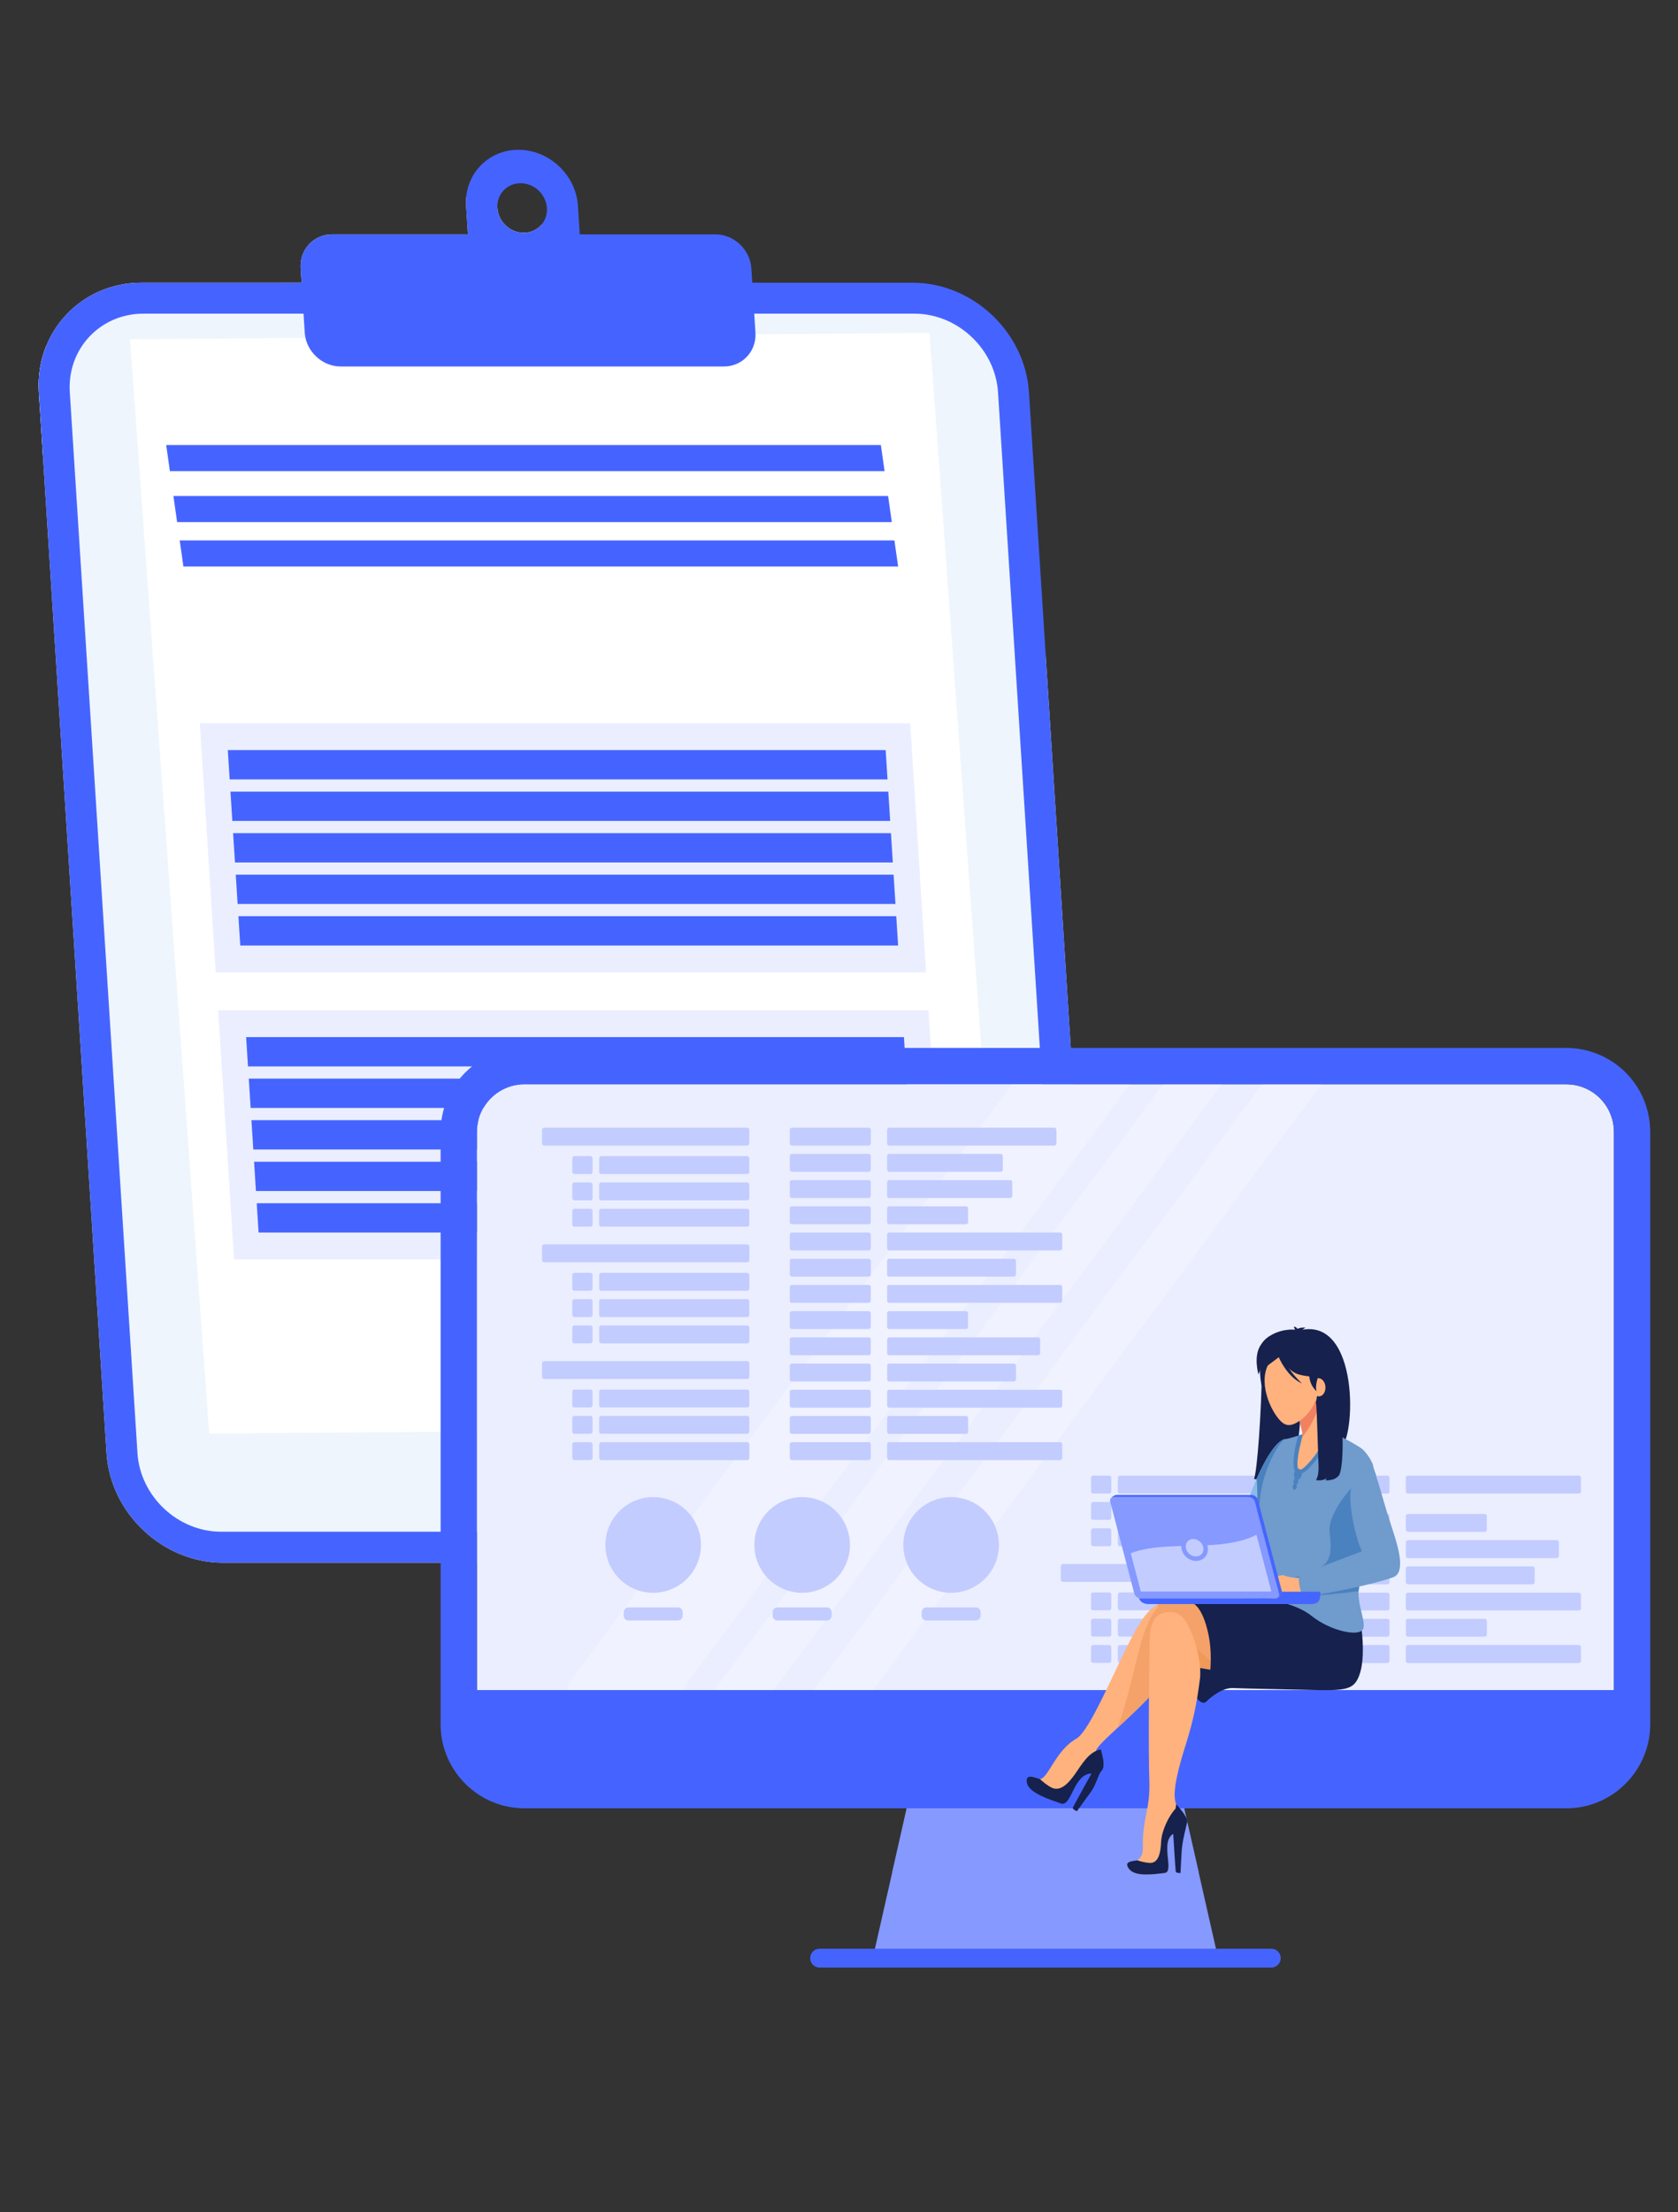 <?xml version="1.0" encoding="UTF-8"?>
<svg id="Ebene_1" data-name="Ebene 1" xmlns="http://www.w3.org/2000/svg" viewBox="0 0 665 876">
  <rect x="0" y="0" width="665" height="876" fill="#333333" stroke="none"/>
  <defs>
    <style>
      .cls-1 {
        opacity: .25;
      }

      .cls-2, .cls-3, .cls-4, .cls-5, .cls-6, .cls-7, .cls-8, .cls-9, .cls-10, .cls-11, .cls-12, .cls-13, .cls-14, .cls-15, .cls-16, .cls-17, .cls-18 {
        fill-rule: evenodd;
      }

      .cls-2, .cls-3, .cls-4, .cls-5, .cls-6, .cls-7, .cls-8, .cls-9, .cls-10, .cls-11, .cls-12, .cls-13, .cls-14, .cls-15, .cls-16, .cls-17, .cls-18, .cls-19, .cls-20 {
        stroke-width: 0px;
      }

      .cls-2, .cls-19 {
        fill: #16214d;
      }

      .cls-3 {
        fill: #4a81bf;
      }

      .cls-4 {
        fill: #4564ff;
      }

      .cls-5 {
        fill: #4565ff;
      }

      .cls-6 {
        fill: #6f9bcd;
      }

      .cls-7 {
        fill: #c3dffa;
      }

      .cls-8 {
        fill: #ffb27d;
      }

      .cls-9 {
        fill: #fff;
      }

      .cls-10 {
        fill: #f09959;
      }

      .cls-11 {
        fill: #f08261;
      }

      .cls-12 {
        fill: #f0f3f9;
      }

      .cls-13, .cls-20 {
        fill: #c2ccff;
      }

      .cls-14 {
        fill: #8599ff;
      }

      .cls-15 {
        fill: #eef5fc;
      }

      .cls-16 {
        fill: #ebeeff;
      }

      .cls-17 {
        fill: #8bbae9;
      }

      .cls-18 {
        fill: #f4a269;
      }
    </style>
  </defs>
  <g>
    <g>
      <g>
        <path class="cls-12" d="M249.03,111.95c8.6,7.7,16.52,16.56,23.58,26.68,49.27,70.59,97.78,100.13,141.81,120.86l20.17,315.95c1.53,23.86-16.75,43.38-40.61,43.38H88.37c-23.86,0-44.63-19.52-46.15-43.38L15.4,155.33c-1.53-23.86,16.75-43.39,40.61-43.39h193.02Z"/>
        <path class="cls-9" d="M71.44,117.59c-19,4.23-36.72,10.9-53.05,19.24-2.31,5.62-3.41,11.9-2.99,18.51l1.65,25.83c22.19-6.76,45.51-9.52,73.71-11.7,39.7-3.07,81.27-7.95,78.32-31.62-1.59-12.78-15.38-24.5-45.28-25.89h-12.42c-11.4.48-24.66,2.24-39.93,5.64Z"/>
        <path class="cls-9" d="M235.29,183.97c1.48,20.37,4.49,23.18,23.91,24.75-19.42,1.57-22.43,4.38-23.91,24.75-1.48-20.37-4.49-23.18-23.91-24.75,19.42-1.57,22.43-4.38,23.91-24.75h0ZM156.34,237.7c.8,10.88,2.4,12.37,12.77,13.21-10.37.84-11.97,2.34-12.77,13.21-.79-10.88-2.39-12.38-12.77-13.21,10.37-.84,11.98-2.34,12.77-13.21h0ZM190.91,153.99c.8,11.02,2.43,12.53,12.93,13.38-10.5.85-12.13,2.37-12.93,13.38-.8-11.01-2.43-12.54-12.93-13.38,10.5-.85,12.13-2.37,12.93-13.38Z"/>
        <path class="cls-9" d="M263.92,517.97c-1.2,16.5-3.64,18.78-19.37,20.05,15.74,1.27,18.17,3.54,19.37,20.05,1.2-16.51,3.64-18.78,19.37-20.05-15.74-1.27-18.17-3.55-19.37-20.05h0ZM327.88,561.5c-.64,8.81-1.94,10.03-10.34,10.7,8.4.68,9.7,1.9,10.34,10.71.64-8.81,1.94-10.03,10.34-10.71-8.4-.68-9.7-1.89-10.34-10.7h0ZM299.87,493.69c-.65,8.92-1.97,10.15-10.47,10.84,8.51.69,9.83,1.92,10.47,10.84.65-8.92,1.97-10.15,10.48-10.84-8.51-.69-9.83-1.92-10.48-10.84Z"/>
      </g>
      <g>
        <path class="cls-12" d="M261.24,124.21c3.99,4.5,7.8,9.29,11.38,14.41,44.59,63.89,88.57,94.16,129.16,114.7l20.56,322.11c1.09,17.11-12.01,31.12-29.13,31.12H87.58c-17.11,0-32.02-14-33.11-31.12L27.66,155.33c-1.09-17.12,12.01-31.12,29.13-31.12h204.44Z"/>
        <path class="cls-9" d="M29.1,177.9c18.65-4.46,38.5-6.65,61.65-8.44,39.7-3.07,81.27-7.95,78.32-31.62-.61-4.87-2.99-9.58-7.34-13.63H56.79c-17.11,0-30.22,14-29.13,31.12l1.44,22.57Z"/>
        <path class="cls-9" d="M235.29,183.97c1.48,20.37,4.49,23.18,23.91,24.75-19.42,1.57-22.43,4.38-23.91,24.75-1.48-20.37-4.49-23.18-23.91-24.75,19.42-1.57,22.43-4.38,23.91-24.75h0ZM156.34,237.7c.8,10.88,2.4,12.37,12.77,13.21-10.37.84-11.97,2.34-12.77,13.21-.79-10.88-2.39-12.38-12.77-13.21,10.37-.84,11.98-2.34,12.77-13.21h0ZM190.91,153.99c.8,11.02,2.43,12.53,12.93,13.38-10.5.85-12.13,2.37-12.93,13.38-.8-11.01-2.43-12.54-12.93-13.38,10.5-.85,12.13-2.37,12.93-13.38Z"/>
        <path class="cls-9" d="M263.92,517.97c-1.2,16.5-3.64,18.78-19.37,20.05,15.74,1.27,18.17,3.54,19.37,20.05,1.2-16.51,3.64-18.78,19.37-20.05-15.74-1.27-18.17-3.55-19.37-20.05h0ZM327.88,561.5c-.64,8.81-1.94,10.03-10.34,10.7,8.4.68,9.7,1.9,10.34,10.71.64-8.81,1.94-10.03,10.34-10.71-8.4-.68-9.7-1.89-10.34-10.7h0ZM299.87,493.69c-.65,8.92-1.97,10.15-10.47,10.84,8.51.69,9.83,1.92,10.47,10.84.65-8.92,1.97-10.15,10.48-10.84-8.51-.69-9.83-1.92-10.48-10.84Z"/>
      </g>
      <g>
        <path class="cls-12" d="M268.2,132.62c1.5,1.96,2.98,3.95,4.42,6.01,35.37,50.67,70.35,80.19,103.56,100.48l23.62,326.09-316.89,2.51-31.4-433.37,216.69-1.72Z"/>
        <path class="cls-9" d="M54.32,173.21c11.34-1.6,23.36-2.74,36.43-3.74,39.7-3.07,81.27-7.95,78.32-31.62-.19-1.49-.54-2.98-1.07-4.43l-116.5.92,2.82,38.87Z"/>
        <path class="cls-9" d="M235.29,183.97c1.48,20.37,4.49,23.18,23.91,24.75-19.42,1.57-22.43,4.38-23.91,24.75-1.48-20.37-4.49-23.18-23.91-24.75,19.42-1.57,22.43-4.38,23.91-24.75h0ZM156.34,237.7c.8,10.88,2.4,12.37,12.77,13.21-10.37.84-11.97,2.34-12.77,13.21-.79-10.88-2.39-12.38-12.77-13.21,10.37-.84,11.98-2.34,12.77-13.21h0ZM190.91,153.99c.8,11.02,2.43,12.53,12.93,13.38-10.5.85-12.13,2.37-12.93,13.38-.8-11.01-2.43-12.54-12.93-13.38,10.5-.85,12.13-2.37,12.93-13.38Z"/>
        <path class="cls-9" d="M263.92,517.97c-1.2,16.5-3.64,18.78-19.37,20.05,15.74,1.27,18.17,3.54,19.37,20.05,1.2-16.51,3.64-18.78,19.37-20.05-15.74-1.27-18.17-3.55-19.37-20.05h0ZM327.4,565.77h.97c-.22-1.18-.36-2.59-.48-4.27-.12,1.68-.27,3.09-.48,4.27h0ZM299.87,493.69c-.65,8.92-1.97,10.15-10.47,10.84,8.51.69,9.83,1.92,10.47,10.84.65-8.92,1.97-10.15,10.48-10.84-8.51-.69-9.83-1.92-10.48-10.84Z"/>
      </g>
      <g>
        <path class="cls-12" d="M184.75,78.08c4.18,1.06,8.3,2.28,12.35,3.66l.02.62c.35,5.42,5.02,9.81,10.44,9.81,2.9,0,5.42-1.26,7.09-3.26,22.44,10.83,42.28,27.23,57.97,49.71,1.55,2.21,3.09,4.37,4.63,6.5h-142.22c-7.37,0-13.79-6.03-14.25-13.4l-1.63-25.52c-.47-7.37,5.17-13.4,12.54-13.4h53.75l-.72-11.32c-.07-1.16-.06-2.3.04-3.41Z"/>
        <path class="cls-9" d="M168.45,145.13c.73-2.21.96-4.63.63-7.29-1.67-13.38-16.69-25.59-49.57-26.02l1.27,19.91c.47,7.37,6.88,13.4,14.25,13.4h33.42Z"/>
      </g>
      <g>
        <path class="cls-12" d="M294.87,167.89c4.22,5.07,8.42,9.87,12.62,14.43l9.35,47.79h-16.74l-1.59-11.17h-5.83l-.17,11.17h-16.53l5.29-62.22h13.61ZM321.04,196.27c5.76,5.6,11.5,10.76,17.2,15.55l1.17,18.29h-16.2l-2.16-33.84h0ZM292.41,207.93h5.49c-.79-5.52-2.35-14.25-4.71-26.21-.2,10.42-.45,19.15-.78,26.21h0ZM234.51,167.89l7.42,27.52-6.36,34.7h14.94c1.38-6.21,2.55-13.77,3.5-22.72.71,3.99,1.57,8.17,2.58,12.57l2.09,10.15h15.73l-8.11-34.7,4.14-27.52h-15.65c-.22,1.71-.59,4.59-1.12,8.6-.45,3.04-.82,5.86-1.1,8.43l-4.55-17.03h-13.53Z"/>
        <path class="cls-9" d="M240.48,203.36c2.7,2.79,6.86,4.06,13.46,4.85l-.12,1.04c-9.47,1.15-13.89,3.29-16.19,9.63l2.84-15.52h0ZM254.18,208.24c1.54.18,3.21.34,5.02.48-1.75.14-3.36.29-4.85.46l-.17-.95Z"/>
      </g>
      <g>
        <polygon class="cls-12" points="193.13 176.23 65.86 176.23 66.52 186.58 193.79 186.58 193.13 176.23"/>
        <path class="cls-9" d="M191.38,176.23h-.94c.2,1.3.34,2.8.47,4.53.13-1.73.27-3.23.47-4.53Z"/>
      </g>
      <polygon class="cls-12" points="194.41 196.41 67.14 196.41 67.81 206.76 195.07 206.76 194.41 196.41"/>
      <polygon class="cls-12" points="195.54 214 68.27 214 68.93 224.35 196.2 224.35 195.54 214"/>
      <polygon class="cls-12" points="360.71 286.39 79.2 286.39 85.5 385.06 367.01 385.06 360.71 286.39"/>
      <polygon class="cls-12" points="350.99 297.03 90.28 297.03 91.02 308.64 351.73 308.64 350.99 297.03"/>
      <polygon class="cls-12" points="352.04 313.47 91.33 313.47 92.07 325.08 352.78 325.08 352.04 313.47"/>
      <polygon class="cls-12" points="353.09 329.92 92.38 329.92 93.12 341.53 353.83 341.53 353.09 329.92"/>
      <polygon class="cls-12" points="354.14 346.36 93.43 346.36 94.17 357.97 354.88 357.97 354.14 346.36"/>
      <polygon class="cls-12" points="355.19 362.81 94.48 362.81 95.22 374.42 355.93 374.42 355.19 362.81"/>
      <g>
        <polygon class="cls-12" points="367.97 400.05 86.46 400.05 92.76 498.72 374.27 498.72 367.97 400.05"/>
        <path class="cls-9" d="M299.23,498.72h1.27c-.3-1.33-.49-2.97-.64-5.04-.15,2.06-.33,3.71-.64,5.04Z"/>
      </g>
      <polygon class="cls-12" points="358.24 410.69 97.54 410.69 98.28 422.3 358.99 422.3 358.24 410.69"/>
      <polygon class="cls-12" points="359.29 427.13 98.59 427.13 99.33 438.74 360.04 438.74 359.29 427.13"/>
      <polygon class="cls-12" points="360.34 443.58 99.64 443.58 100.38 455.19 361.09 455.19 360.34 443.58"/>
      <polygon class="cls-12" points="361.39 460.03 100.69 460.03 101.43 471.63 362.14 471.63 361.39 460.03"/>
      <polygon class="cls-12" points="362.44 476.47 101.74 476.47 102.48 488.08 363.19 488.08 362.44 476.47"/>
    </g>
    <g>
      <g>
        <path class="cls-4" d="M361.63,111.95H56.01c-23.86,0-42.14,19.52-40.61,43.38l26.82,420.1c1.52,23.86,22.29,43.38,46.15,43.38h305.62c23.86,0,42.13-19.52,40.61-43.38l-26.82-420.1c-1.52-23.86-22.29-43.38-46.15-43.38Z"/>
        <path class="cls-15" d="M362.41,124.21H56.79c-17.12,0-30.23,14-29.13,31.12l26.82,420.1c1.09,17.11,15.99,31.12,33.11,31.12h305.62c17.12,0,30.23-14,29.13-31.12l-26.82-420.1c-1.09-17.11-15.99-31.12-33.11-31.12Z"/>
        <polygon class="cls-9" points="368.4 131.83 51.51 134.34 82.9 567.7 399.8 565.2 368.4 131.83"/>
        <path class="cls-4" d="M283.51,92.81h-53.75l-.72-11.32c-.78-12.19-11.39-22.17-23.58-22.17h0c-12.19,0-21.53,9.98-20.75,22.17l.72,11.32h-53.75c-7.37,0-13.01,6.03-12.54,13.4l1.63,25.52c.47,7.37,6.88,13.4,14.25,13.4h151.83c7.37,0,13.01-6.03,12.54-13.4l-1.63-25.52c-.47-7.37-6.88-13.4-14.25-13.4h0ZM206.31,72.56c5.42,0,10.09,4.39,10.43,9.81.34,5.42-3.76,9.81-9.18,9.81s-10.09-4.39-10.44-9.81c-.34-5.42,3.77-9.81,9.18-9.81Z"/>
      </g>
      <polygon class="cls-4" points="349.09 176.23 65.86 176.23 67.33 186.58 350.57 186.58 349.09 176.23"/>
      <polygon class="cls-4" points="351.96 196.41 68.72 196.41 70.2 206.76 353.43 206.76 351.96 196.41"/>
      <polygon class="cls-4" points="354.46 214 71.22 214 72.69 224.35 355.93 224.35 354.46 214"/>
      <polygon class="cls-16" points="360.71 286.39 79.2 286.39 85.5 385.06 367.01 385.06 360.71 286.39"/>
      <g>
        <polygon class="cls-4" points="350.99 297.03 90.28 297.03 91.02 308.64 351.73 308.64 350.99 297.03"/>
        <polygon class="cls-4" points="352.04 313.47 91.33 313.47 92.07 325.08 352.78 325.08 352.04 313.47"/>
        <polygon class="cls-4" points="353.09 329.92 92.38 329.92 93.12 341.53 353.83 341.53 353.09 329.92"/>
        <polygon class="cls-4" points="354.14 346.36 93.43 346.36 94.17 357.97 354.88 357.97 354.14 346.36"/>
        <polygon class="cls-4" points="355.19 362.81 94.48 362.81 95.22 374.42 355.93 374.42 355.19 362.81"/>
      </g>
      <polygon class="cls-16" points="367.97 400.05 86.46 400.05 92.76 498.72 374.27 498.72 367.97 400.05"/>
      <g>
        <polygon class="cls-4" points="358.24 410.69 97.54 410.69 98.28 422.3 358.99 422.3 358.24 410.69"/>
        <polygon class="cls-4" points="359.29 427.13 98.59 427.13 99.33 438.74 360.04 438.74 359.29 427.13"/>
        <polygon class="cls-4" points="360.34 443.58 99.64 443.58 100.38 455.19 361.09 455.19 360.34 443.58"/>
        <polygon class="cls-4" points="361.39 460.03 100.69 460.03 101.43 471.63 362.14 471.63 361.39 460.03"/>
        <polygon class="cls-4" points="362.44 476.47 101.74 476.47 102.48 488.08 363.19 488.08 362.44 476.47"/>
      </g>
    </g>
  </g>
  <g>
    <g>
      <path class="cls-16" d="M639.62,448.24v234.57c0,10.41-8.47,18.87-18.89,18.87H207.87c-10.39,0-18.86-8.46-18.86-18.87v-234.57c0-10.41,8.47-18.87,18.85-18.87h412.87c4.45,0,8.76,1.58,12.16,4.43,4.26,3.6,6.72,8.87,6.72,14.44Z"/>
      <polygon class="cls-14" points="482.08 772.49 346.55 772.49 353.61 741.38 365.7 688.03 367.12 681.79 461.51 681.79 462.92 688.03 475.02 741.38 482.08 772.49"/>
      <polygon class="cls-14" points="475.02 741.38 353.61 741.38 359.34 716.08 469.29 716.08 475.02 741.38"/>
      <path class="cls-4" d="M189.01,448.24c0-10.41,8.47-18.88,18.85-18.88h412.86c4.46,0,8.77,1.58,12.16,4.44,4.27,3.6,6.72,8.87,6.72,14.44v234.57c0,6.53-3.34,12.31-8.41,15.7-3,2.01-6.6,3.18-10.47,3.18H207.87c-.88,0-1.75-.06-2.61-.18-9.16-1.28-16.25-9.18-16.25-18.69v-234.57h0ZM642.16,422.8c-4.78-4.02-10.61-6.61-16.74-7.49-1.55-.23-3.11-.34-4.69-.34H207.87c-18.33,0-33.25,14.93-33.25,33.27v234.57c0,9.64,4.12,18.34,10.69,24.42,3.99,3.69,8.87,6.42,14.28,7.81,2.65.68,5.42,1.04,8.27,1.04h412.86c.35,0,.7,0,1.04-.02,1.02-.03,2.03-.11,3.03-.23,1.66-.21,3.3-.54,4.89-.97.96-.27,1.9-.58,2.81-.93,1.23-.46,2.41-1,3.56-1.6.62-.33,1.24-.67,1.84-1.03h0c1.8-1.09,3.49-2.35,5.04-3.75,4.35-3.91,7.66-8.94,9.48-14.63.36-1.11.66-2.25.9-3.41.2-.96.36-1.93.46-2.93.15-1.24.22-2.5.22-3.78v-234.57c0-9.83-4.31-19.09-11.84-25.45Z"/>
      <path class="cls-4" d="M646.81,669.26v13.55c0,14.39-11.67,26.08-26.07,26.08H207.87c-14.4,0-26.05-11.69-26.05-26.08v-13.55h464.99Z"/>
      <path class="cls-4" d="M503.82,779.14h-179.01c-2.06,0-3.73-1.67-3.73-3.73s1.67-3.73,3.73-3.73h179.01c2.07,0,3.73,1.67,3.73,3.73,0,.63-.15,1.23-.43,1.74-.62,1.18-1.87,1.99-3.3,1.99Z"/>
    </g>
    <g>
      <g class="cls-1">
        <polygon class="cls-9" points="224.82 669.26 224.82 667.43 401.18 429.37 447.91 429.37 270.19 669.26 224.82 669.26"/>
      </g>
      <g class="cls-1">
        <polygon class="cls-9" points="283.18 669.26 460.89 429.37 484.25 429.37 306.54 669.26 283.18 669.26"/>
      </g>
      <g class="cls-1">
        <polygon class="cls-9" points="322.55 669.26 500.27 429.37 523.63 429.37 345.92 669.26 322.55 669.26"/>
      </g>
    </g>
    <g>
      <rect class="cls-20" x="214.82" y="446.56" width="82.13" height="7.09" rx=".83" ry=".83"/>
      <path class="cls-20" d="M238.27,457.81h57.84c.46,0,.84.37.84.84v5.42c0,.46-.37.83-.83.83h-57.84c-.46,0-.83-.37-.83-.83v-5.42c0-.46.37-.83.83-.83Z"/>
      <rect class="cls-20" x="226.81" y="457.81" width="8.02" height="7.09" rx=".83" ry=".83"/>
      <rect class="cls-20" x="237.44" y="468.24" width="59.51" height="7.09" rx=".83" ry=".83"/>
      <rect class="cls-20" x="226.81" y="468.24" width="8.02" height="7.09" rx=".83" ry=".83"/>
      <path class="cls-20" d="M238.27,478.66h57.84c.46,0,.84.37.84.84v5.42c0,.46-.37.84-.84.84h-57.84c-.46,0-.84-.37-.84-.84v-5.42c0-.46.37-.83.83-.83Z"/>
      <path class="cls-20" d="M227.64,478.66h6.36c.46,0,.83.37.83.83v5.42c0,.46-.37.84-.84.84h-6.35c-.46,0-.83-.37-.83-.83v-5.42c0-.46.37-.83.83-.83Z"/>
      <path class="cls-20" d="M215.66,492.78h80.46c.46,0,.84.37.84.84v5.41c0,.46-.37.84-.84.84h-80.46c-.46,0-.83-.37-.83-.83v-5.42c0-.46.37-.83.83-.83Z"/>
      <path class="cls-20" d="M238.28,504.04h57.84c.46,0,.84.37.84.84v5.42c0,.46-.37.84-.84.84h-57.84c-.46,0-.83-.37-.83-.83v-5.42c0-.46.37-.84.84-.84Z"/>
      <path class="cls-20" d="M227.64,504.04h6.35c.46,0,.83.37.83.83v5.42c0,.46-.37.84-.84.84h-6.35c-.46,0-.83-.37-.83-.83v-5.42c0-.46.37-.84.84-.84Z"/>
      <path class="cls-13" d="M238.27,514.46h57.84c.46,0,.84.37.84.84v5.42c0,.46-.37.83-.84.83h-57.84c-.46,0-.83-.37-.83-.83v-5.42c0-.46.37-.84.83-.84Z"/>
      <path class="cls-13" d="M234,514.46h-6.36c-.46,0-.83.37-.83.84v5.42c0,.46.37.83.83.83h6.36c.46,0,.83-.37.83-.83v-5.42c0-.46-.38-.84-.83-.84Z"/>
      <path class="cls-20" d="M238.28,524.88h57.84c.46,0,.84.37.84.84v5.42c0,.46-.37.84-.84.84h-57.84c-.46,0-.83-.37-.83-.83v-5.42c0-.46.37-.84.84-.84Z"/>
      <path class="cls-20" d="M227.64,524.88h6.35c.46,0,.83.37.83.83v5.42c0,.46-.37.83-.83.83h-6.36c-.46,0-.83-.37-.83-.83v-5.42c0-.46.37-.84.84-.84Z"/>
      <path class="cls-20" d="M215.66,539h80.46c.46,0,.84.37.84.84v5.42c0,.46-.37.84-.84.84h-80.46c-.46,0-.83-.37-.83-.83v-5.42c0-.46.37-.83.83-.83Z"/>
      <path class="cls-20" d="M238.27,550.26h57.84c.46,0,.84.37.84.84v5.41c0,.46-.37.84-.84.84h-57.84c-.46,0-.83-.37-.83-.83v-5.42c0-.46.37-.83.83-.83Z"/>
      <path class="cls-20" d="M227.64,550.26h6.36c.46,0,.83.37.83.83v5.41c0,.46-.37.84-.84.84h-6.35c-.46,0-.83-.37-.83-.83v-5.42c0-.46.37-.83.83-.83Z"/>
      <path class="cls-20" d="M238.27,560.68h57.84c.46,0,.84.37.84.84v5.41c0,.46-.37.84-.84.84h-57.84c-.46,0-.83-.37-.83-.83v-5.42c0-.46.37-.83.83-.83Z"/>
      <path class="cls-20" d="M227.64,560.68h6.35c.46,0,.84.37.84.84v5.42c0,.46-.37.83-.83.83h-6.36c-.46,0-.83-.37-.83-.83v-5.41c0-.46.37-.84.84-.84Z"/>
      <path class="cls-20" d="M238.28,571.1h57.84c.46,0,.84.37.84.84v5.42c0,.46-.37.84-.84.84h-57.84c-.46,0-.83-.37-.83-.83v-5.42c0-.46.37-.84.84-.84Z"/>
      <path class="cls-20" d="M227.64,571.1h6.36c.46,0,.83.37.83.83v5.42c0,.46-.37.83-.83.83h-6.36c-.46,0-.83-.37-.83-.83v-5.42c0-.46.37-.83.83-.83Z"/>
      <rect class="cls-20" x="313" y="446.56" width="32.1" height="7.09" rx=".83" ry=".83"/>
      <path class="cls-20" d="M313.83,456.94h30.43c.46,0,.83.37.83.83v5.42c0,.46-.37.83-.83.83h-30.43c-.46,0-.83-.37-.83-.83v-5.42c0-.46.37-.84.84-.84Z"/>
      <path class="cls-20" d="M313.83,467.32h30.43c.46,0,.83.37.83.83v5.42c0,.46-.37.84-.84.84h-30.43c-.46,0-.83-.37-.83-.83v-5.42c0-.46.37-.84.84-.84Z"/>
      <path class="cls-20" d="M313.83,477.7h30.43c.46,0,.83.37.83.83v5.42c0,.46-.37.84-.84.84h-30.43c-.46,0-.83-.37-.83-.83v-5.42c0-.46.37-.83.83-.83Z"/>
      <path class="cls-20" d="M313.83,488.08h30.44c.46,0,.83.37.83.83v5.42c0,.46-.37.84-.84.84h-30.43c-.46,0-.83-.37-.83-.83v-5.42c0-.46.37-.83.83-.83Z"/>
      <path class="cls-13" d="M344.27,498.46h-30.43c-.46,0-.83.37-.83.83v5.42c0,.46.38.84.83.84h30.43c.46,0,.83-.37.83-.84v-5.42c0-.46-.38-.83-.83-.83Z"/>
      <path class="cls-20" d="M313.83,508.84h30.44c.46,0,.83.37.83.83v5.41c0,.46-.37.84-.84.84h-30.43c-.46,0-.83-.37-.83-.83v-5.42c0-.46.37-.83.83-.83Z"/>
      <path class="cls-20" d="M313.83,519.21h30.44c.46,0,.83.37.83.83v5.41c0,.46-.37.84-.84.84h-30.43c-.46,0-.83-.37-.83-.83v-5.42c0-.46.37-.83.83-.83Z"/>
      <path class="cls-20" d="M313.83,529.59h30.43c.46,0,.83.37.83.83v5.42c0,.46-.37.83-.83.83h-30.44c-.46,0-.83-.37-.83-.83v-5.41c0-.46.37-.84.84-.84Z"/>
      <path class="cls-20" d="M313.83,539.97h30.43c.46,0,.83.37.83.83v5.42c0,.46-.37.83-.83.83h-30.44c-.46,0-.83-.37-.83-.83v-5.41c0-.46.37-.84.84-.84Z"/>
      <path class="cls-20" d="M313.83,550.35h30.43c.46,0,.83.37.83.83v5.42c0,.46-.37.83-.83.83h-30.44c-.46,0-.83-.37-.83-.83v-5.41c0-.46.37-.84.84-.84Z"/>
      <path class="cls-20" d="M313.83,560.72h30.43c.46,0,.83.37.83.83v5.42c0,.46-.37.83-.83.83h-30.44c-.46,0-.83-.37-.83-.83v-5.42c0-.46.37-.84.84-.84Z"/>
      <path class="cls-20" d="M313.83,571.1h30.43c.46,0,.83.37.83.83v5.42c0,.46-.37.83-.83.83h-30.44c-.46,0-.83-.37-.83-.83v-5.42c0-.46.37-.84.84-.84Z"/>
      <rect class="cls-20" x="351.57" y="446.56" width="67.11" height="7.09" rx=".83" ry=".83"/>
      <path class="cls-20" d="M352.41,456.94h44.18c.46,0,.83.37.83.83v5.42c0,.46-.37.83-.83.83h-44.18c-.46,0-.83-.37-.83-.83v-5.42c0-.46.37-.84.84-.84Z"/>
      <path class="cls-20" d="M352.41,467.32h47.93c.46,0,.83.37.83.83v5.42c0,.46-.37.84-.84.84h-47.93c-.46,0-.83-.37-.83-.83v-5.42c0-.46.37-.84.84-.84Z"/>
      <path class="cls-20" d="M352.4,477.7h30.43c.46,0,.83.37.83.83v5.42c0,.46-.37.84-.84.84h-30.43c-.46,0-.83-.37-.83-.83v-5.42c0-.46.37-.83.83-.83Z"/>
      <path class="cls-20" d="M352.4,488.08h67.74c.46,0,.83.37.83.83v5.42c0,.46-.37.84-.84.84h-67.73c-.46,0-.83-.37-.83-.83v-5.42c0-.46.37-.83.83-.83Z"/>
      <path class="cls-20" d="M352.4,498.46h49.39c.46,0,.83.37.83.83v5.41c0,.46-.37.84-.84.84h-49.39c-.46,0-.83-.37-.83-.83v-5.42c0-.46.37-.83.83-.83Z"/>
      <path class="cls-20" d="M352.4,508.84h67.74c.46,0,.83.37.83.83v5.42c0,.46-.37.83-.83.83h-67.74c-.46,0-.83-.37-.83-.83v-5.42c0-.46.37-.83.83-.83Z"/>
      <path class="cls-20" d="M352.4,519.21h30.43c.46,0,.83.37.83.83v5.41c0,.46-.37.84-.84.84h-30.43c-.46,0-.83-.37-.83-.83v-5.42c0-.46.37-.83.83-.83Z"/>
      <path class="cls-20" d="M352.41,529.59h58.98c.46,0,.83.37.83.83v5.42c0,.46-.37.83-.83.83h-58.98c-.46,0-.83-.37-.83-.83v-5.41c0-.46.37-.84.84-.84Z"/>
      <path class="cls-20" d="M352.41,539.97h49.39c.46,0,.83.37.83.83v5.42c0,.46-.37.83-.83.83h-49.39c-.46,0-.83-.37-.83-.83v-5.41c0-.46.37-.84.84-.84Z"/>
      <path class="cls-20" d="M352.41,550.35h67.73c.46,0,.83.37.83.83v5.42c0,.46-.37.83-.83.83h-67.74c-.46,0-.83-.37-.83-.83v-5.41c0-.46.37-.84.84-.84Z"/>
      <path class="cls-20" d="M352.41,560.72h30.43c.46,0,.83.37.83.83v5.42c0,.46-.37.83-.83.83h-30.43c-.46,0-.83-.37-.83-.83v-5.42c0-.46.37-.84.84-.84Z"/>
      <path class="cls-20" d="M352.41,571.1h67.73c.46,0,.83.37.83.83v5.42c0,.46-.37.83-.83.83h-67.74c-.46,0-.83-.37-.83-.83v-5.42c0-.46.37-.84.84-.84Z"/>
    </g>
    <g>
      <g>
        <path class="cls-13" d="M258.86,592.85c10.46,0,18.94,8.48,18.94,18.94s-8.48,18.94-18.94,18.94-18.94-8.48-18.94-18.94,8.48-18.94,18.94-18.94Z"/>
        <path class="cls-13" d="M258.86,626.04c.5,0,.91.41.91.91s-.41.91-.91.91c-4.44,0-8.46-1.8-11.37-4.71-2.91-2.91-4.71-6.93-4.71-11.37s1.8-8.47,4.71-11.37c2.91-2.91,6.93-4.71,11.37-4.71s8.46,1.8,11.37,4.71c2.91,2.9,4.71,6.93,4.71,11.37,0,.5-.41.91-.91.91s-.91-.41-.91-.91c0-3.93-1.6-7.5-4.18-10.08-2.58-2.58-6.14-4.17-10.08-4.17s-7.5,1.6-10.08,4.17c-2.58,2.58-4.18,6.15-4.18,10.08s1.6,7.5,4.18,10.08c2.58,2.58,6.14,4.18,10.08,4.18Z"/>
        <path class="cls-13" d="M249.1,636.5h19.52c1.06,0,1.93.87,1.93,1.94v1.35c0,1.06-.87,1.93-1.93,1.93h-19.52c-1.06,0-1.93-.87-1.93-1.93v-1.35c0-1.07.87-1.94,1.93-1.94Z"/>
      </g>
      <g>
        <path class="cls-13" d="M317.9,592.85c10.46,0,18.94,8.48,18.94,18.94s-8.48,18.94-18.94,18.94-18.94-8.48-18.94-18.94,8.48-18.94,18.94-18.94Z"/>
        <path class="cls-13" d="M317.9,626.04c.5,0,.91.41.91.91s-.41.91-.91.91c-4.44,0-8.46-1.8-11.37-4.71-2.91-2.91-4.71-6.93-4.71-11.37s1.8-8.47,4.71-11.37c2.91-2.91,6.93-4.71,11.37-4.71s8.46,1.8,11.37,4.71c2.91,2.9,4.71,6.93,4.71,11.37,0,.5-.41.91-.91.91s-.91-.41-.91-.91c0-3.93-1.6-7.5-4.18-10.08-2.58-2.58-6.14-4.17-10.08-4.17s-7.5,1.6-10.08,4.17c-2.58,2.58-4.17,6.15-4.17,10.08s1.6,7.5,4.17,10.08c2.58,2.58,6.14,4.18,10.08,4.18Z"/>
        <path class="cls-13" d="M308.14,636.5h19.52c1.06,0,1.93.87,1.93,1.94v1.35c0,1.06-.87,1.93-1.93,1.93h-19.52c-1.06,0-1.93-.87-1.93-1.93v-1.35c0-1.07.87-1.94,1.93-1.94Z"/>
      </g>
      <g>
        <path class="cls-13" d="M376.94,592.85c10.46,0,18.94,8.48,18.94,18.94s-8.48,18.94-18.94,18.94-18.94-8.48-18.94-18.94,8.48-18.94,18.94-18.94Z"/>
        <path class="cls-13" d="M376.94,626.04c.5,0,.91.41.91.91s-.41.91-.91.91c-4.44,0-8.46-1.8-11.37-4.71-2.91-2.91-4.71-6.93-4.71-11.37s1.8-8.47,4.71-11.37c2.91-2.91,6.93-4.71,11.37-4.71s8.46,1.8,11.37,4.71c2.91,2.9,4.71,6.93,4.71,11.37,0,.5-.41.91-.91.91s-.91-.41-.91-.91c0-3.93-1.6-7.5-4.18-10.08-2.58-2.58-6.14-4.17-10.08-4.17s-7.5,1.6-10.08,4.17c-2.58,2.58-4.17,6.15-4.17,10.08s1.6,7.5,4.17,10.08c2.58,2.58,6.14,4.18,10.08,4.18Z"/>
        <path class="cls-13" d="M367.18,636.5h19.52c1.06,0,1.93.87,1.93,1.94v1.35c0,1.06-.87,1.93-1.93,1.93h-19.52c-1.06,0-1.93-.87-1.93-1.93v-1.35c0-1.07.87-1.94,1.93-1.94Z"/>
      </g>
    </g>
    <path class="cls-20" d="M443.86,584.35h57.84c.46,0,.84.37.84.84v5.42c0,.46-.37.84-.84.84h-57.84c-.46,0-.83-.37-.83-.83v-5.42c0-.46.37-.84.84-.84Z"/>
    <path class="cls-20" d="M433.22,584.35h6.36c.46,0,.83.37.83.83v5.42c0,.46-.37.83-.83.83h-6.36c-.46,0-.83-.37-.83-.83v-5.42c0-.46.37-.84.84-.84Z"/>
    <path class="cls-7" d="M443.85,594.78h57.84c.46,0,.84.37.84.84v5.42c0,.46-.38.83-.84.83h-57.84c-.46,0-.83-.37-.83-.83v-5.42c0-.46.37-.84.83-.84Z"/>
    <path class="cls-20" d="M433.22,594.78h6.35c.46,0,.83.37.83.83v5.42c0,.46-.37.83-.83.83h-6.36c-.46,0-.83-.37-.83-.83v-5.41c0-.46.37-.84.84-.84Z"/>
    <path class="cls-20" d="M443.86,605.2h57.84c.46,0,.84.37.84.84v5.42c0,.46-.37.84-.84.84h-57.84c-.46,0-.83-.37-.83-.83v-5.42c0-.46.37-.84.84-.84Z"/>
    <path class="cls-20" d="M433.22,605.2h6.36c.46,0,.83.37.83.83v5.42c0,.46-.37.84-.84.84h-6.35c-.46,0-.83-.37-.83-.83v-5.42c0-.46.37-.83.83-.83Z"/>
    <path class="cls-20" d="M421.24,619.32h80.46c.46,0,.84.37.84.84v5.42c0,.46-.37.84-.84.84h-80.46c-.46,0-.83-.37-.83-.83v-5.42c0-.46.37-.83.83-.83Z"/>
    <path class="cls-20" d="M443.86,630.58h57.84c.46,0,.84.37.84.84v5.42c0,.46-.37.84-.84.84h-57.84c-.46,0-.83-.37-.83-.83v-5.42c0-.46.37-.84.84-.84Z"/>
    <path class="cls-20" d="M433.22,630.58h6.35c.46,0,.83.37.83.83v5.42c0,.46-.37.83-.83.83h-6.36c-.46,0-.83-.37-.83-.83v-5.42c0-.46.37-.84.84-.84Z"/>
    <path class="cls-20" d="M443.86,641h57.84c.46,0,.84.37.84.84v5.42c0,.46-.37.83-.83.83h-57.85c-.46,0-.83-.37-.83-.83v-5.41c0-.46.37-.84.84-.84Z"/>
    <path class="cls-20" d="M433.22,641h6.35c.46,0,.84.37.84.84v5.42c0,.46-.37.83-.83.83h-6.36c-.46,0-.83-.37-.83-.83v-5.42c0-.46.37-.83.83-.83Z"/>
    <path class="cls-20" d="M443.86,651.42h57.84c.46,0,.84.37.84.84v5.42c0,.46-.37.84-.84.84h-57.84c-.46,0-.83-.37-.83-.83v-5.42c0-.46.37-.84.84-.84Z"/>
    <path class="cls-20" d="M433.22,651.42h6.35c.46,0,.83.37.83.83v5.42c0,.46-.37.83-.83.83h-6.36c-.46,0-.83-.37-.83-.83v-5.42c0-.46.37-.84.84-.84Z"/>
    <path class="cls-13" d="M549.84,584.35h-30.43c-.46,0-.84.37-.84.84v5.42c0,.46.38.84.84.84h30.43c.46,0,.84-.37.84-.84v-5.42c0-.46-.38-.84-.84-.84Z"/>
    <path class="cls-13" d="M549.84,599.53h-30.43c-.46,0-.84.37-.84.83v5.42c0,.46.38.84.84.84h30.43c.46,0,.84-.37.84-.84v-5.42c0-.46-.38-.83-.84-.83Z"/>
    <path class="cls-7" d="M549.84,609.91h-30.43c-.46,0-.84.37-.84.84v5.42c0,.46.38.83.84.83h30.43c.46,0,.84-.37.84-.83v-5.42c0-.46-.38-.84-.84-.84Z"/>
    <path class="cls-13" d="M549.84,620.29h-30.43c-.46,0-.84.37-.84.84v5.42c0,.46.38.83.84.83h30.43c.46,0,.84-.37.84-.83v-5.42c0-.46-.38-.84-.84-.84Z"/>
    <path class="cls-13" d="M549.84,630.66h-30.43c-.46,0-.84.38-.84.84v5.42c0,.46.38.83.84.83h30.43c.46,0,.84-.37.84-.83v-5.42c0-.46-.38-.84-.84-.84Z"/>
    <path class="cls-13" d="M549.84,641.04h-30.43c-.46,0-.84.38-.84.84v5.42c0,.46.38.83.84.83h30.43c.46,0,.84-.37.84-.83v-5.42c0-.46-.38-.84-.84-.84Z"/>
    <path class="cls-13" d="M549.84,651.42h-30.43c-.46,0-.84.38-.84.84v5.42c0,.46.38.84.84.84h30.43c.46,0,.84-.37.84-.84v-5.42c0-.46-.38-.84-.84-.84Z"/>
    <path class="cls-20" d="M557.98,584.35h67.73c.46,0,.84.37.84.84v5.42c0,.46-.37.84-.84.84h-67.73c-.46,0-.84-.37-.84-.84v-5.42c0-.46.37-.83.83-.83Z"/>
    <path class="cls-13" d="M557.98,599.53h30.43c.46,0,.83.37.83.83v5.42c0,.46-.37.84-.83.84h-30.43c-.46,0-.83-.37-.83-.84v-5.42c0-.46.37-.83.83-.83Z"/>
    <path class="cls-20" d="M557.98,609.91h58.98c.46,0,.84.37.84.84v5.42c0,.46-.37.83-.83.83h-58.98c-.46,0-.83-.37-.83-.83v-5.42c0-.46.37-.83.83-.83Z"/>
    <path class="cls-13" d="M557.98,620.29h49.39c.46,0,.83.37.83.84v5.42c0,.46-.37.83-.83.83h-49.39c-.46,0-.83-.37-.83-.83v-5.42c0-.46.37-.84.83-.84Z"/>
    <rect class="cls-20" x="557.15" y="630.66" width="69.4" height="7.09" rx=".83" ry=".83"/>
    <path class="cls-20" d="M557.99,641.04h30.43c.46,0,.83.37.83.83v5.42c0,.46-.37.83-.83.83h-30.43c-.46,0-.83-.37-.83-.83v-5.42c0-.46.37-.84.84-.84Z"/>
    <path class="cls-13" d="M557.98,651.42h67.74c.46,0,.83.38.83.84v5.42c0,.46-.37.84-.83.84h-67.74c-.46,0-.83-.37-.83-.84v-5.42c0-.46.37-.84.83-.84Z"/>
    <path class="cls-2" d="M515.06,543.94s2.56,16.68,3.02,23.22c.23,3.29.57,5.93-1.5,8.14,0,0,5.14.5,6.89-.92,0,0-.34.7-.66,1.01,0,0,5.76.21,8.13-1.59,6.49-3.33,8.07-53.05-16.09-46.96,0,0-15.97-1.36-14.7,14.31-.27,18.61-1.9,41.21-3.15,44.45,1.8,1.03,6.14-2.35,6.67-3.84.48-1.31.73-2.84.87-3.23,0,0-.56,4.49-.82,4.77,0,0,6.59-7.29,9.35-9.37,2.75-2.08,2.77-26.75,1.99-29.99Z"/>
    <path class="cls-2" d="M518.8,550.33s3.4-5.37,4.21-9.97c.58-3.28-1.09-15.43-13.3-13.69,0,0-3.55.35-6.89,2.6-2.65,1.79-6.48,5.66-2.19,16.26l1.11,3.58,17.06,1.2Z"/>
    <path class="cls-17" d="M509.17,569.89c-5,1.12-11.31,15.01-14.4,23.91-3.93,9.35-4.85,33.95-2.57,34.76-4.21,10.63,20.68.39,19.53.28-1.15-.11-2.57-58.95-2.57-58.95Z"/>
    <path class="cls-3" d="M498.04,585.51c3.26-7.41,7.54-14.82,11.13-15.63,0,0,.12,5.26.34,12.64-1.38,16.33-3.72,40.31-4.31,46.35-28.64.15-4.03,2.53-7.16-43.37Z"/>
    <path class="cls-6" d="M527.55,566.81s6.05,3.04,11.35,6.3c2.96,1.82,6.01,7.34,5.16,8.32-.58.67-2.23-.48-1.78-.25,3.71,1.89-5.5,53.74-8.64,56.12-3.13,2.38-30.71.41-33.85-2.59-3.14-3,2.41-12.18-.31-30.58-2.72-18.4,8.29-34.28,9.7-34.24,1.41.03,10.64-3.08,10.64-3.08h7.73Z"/>
    <path class="cls-3" d="M533.63,637.3c-3.13,2.38-22.87,2.43-31.27-.19-.95-.29-5.25-2.01-5.35-3.62,1.01-.19,5.04.29,6.67-.08,5.69-1.3,8.81-8.34,8.81-8.34,0,0,3.13-1.13,10.13-4.09,7-2.97,4.12-11.94,4.29-15.89.16-3.95,4.47-13.85,17.15-23.64l1.19,2.33c.9,9.01-8.71,51.34-11.61,53.54Z"/>
    <path class="cls-8" d="M521.72,545.53l6.17,22.55s-10.42,16.27-13.29,14.82c-2.86-1.44,1.6-13.22,1.6-14.82s-4.47-18.12-4.47-18.12l9.99-4.43Z"/>
    <path class="cls-11" d="M515.99,569.22c.13-.53.22-.93.22-1.15,0-1.6-4.47-18.12-4.47-18.12l9.99-4.43,2.04,7.46c-1.79,7.7-5,12.84-7.78,16.23Z"/>
    <path class="cls-8" d="M501.19,547.34c.05,3.47,1.43,8.68,4.55,13.2,3.07,4.43,5.33,4.75,9.3,2.1,3.42-2.28,7.5-7.51,7.13-12.96,1.03-7.87-3.13-14.9-9.29-15.7-6.16-.81-12.13,5.43-11.69,13.36Z"/>
    <path class="cls-8" d="M472.51,634.83c-11.97-1.82-16.04-1.24-23.36,12.39-7.32,13.63-17.07,38.18-22.68,41.35-8.44,4.77-11.24,16.48-14.71,15.95-3.47-.53-5.7,1-1.93,4.14,3.77,3.14,9.86,5.81,11.95,5.25,2.08-.56,3.7-9.56,9.14-12.48,5.44-2.92,3.81-5.32,3.45-7.91-.36-2.59,15.88-14.49,28.13-29.29,7.48-9.05,11.33-15.02,11.91-20.43.57-5.41-1.89-8.97-1.89-8.97Z"/>
    <path class="cls-18" d="M442.84,684.26c2.78-7.05,5.57-18.69,8.19-29.36,3.73-15.18,7.63-18.78,10.11-20.4,2.99-.75,6.54-.4,11.37.33,0,0,2.46,3.56,1.89,8.97-.57,5.41-4.43,11.38-11.91,20.43-6.45,7.79-14,14.78-19.65,20.03Z"/>
    <path class="cls-2" d="M468.87,646.83s3.19,24.03,6.15,26.47c2.12,1.75,3.62,1.86,5.11-5.3,1.48-7.17-2.31-33.91-2.31-33.91l-8.95,12.75Z"/>
    <polygon class="cls-10" points="471.41 659.83 500.88 664.78 484.24 640.92 471.58 638.35 463.98 640.09 471.41 659.83"/>
    <path class="cls-18" d="M532.67,635.79c10.46,18.77,3.31,30.69-9.4,31.91-12.71,1.21-32.77-1.1-44.47-10.83-11.7-9.72-21.3-19.99-19.96-21.53,1.34-1.53,73.82.44,73.82.44Z"/>
    <path class="cls-8" d="M473.37,649.8c-2.14-6.42-4.61-11.36-9.39-11.45-5.02-.09-8.12,2.52-8.33,10.74-.25,9.79-.6,42.21-.15,56.62.34,10.91-2.84,14.4-2.57,25.78.2,8.57-8.93,4.24-5.41,8.68,2.43,3.05,9.65,2.05,14.09,1.49,3.95-.51-2.05-12.35,3.42-15.52,4.69-2.72,4.79-7.13,1.82-10.47-2.97-3.34-.33-13.22,1.65-20.15,1.98-6.91,5.04-14.4,7.05-30.76.58-4.66-.88-11.06-2.19-14.99Z"/>
    <path class="cls-3" d="M514.45,568.54c-1.69,6.17-2.01,9.97-1.72,12.36.13,1.1.48,1.88,1.03,2.32.62.5,1.41.54,2.35.14,1.29-.56,2.99-2.11,5.07-4.67h0c1.68-1.99,3.96-5.45,6.61-9.46l.9-1.37-1.39-.62-.76,1.15c-2.63,3.98-4.89,7.4-6.51,9.33h0c-1.93,2.38-3.44,3.79-4.51,4.25-.38.17-.65.19-.81.06-.23-.18-.39-.62-.47-1.32-.24-1.98.31-5.71,1.58-10.76.16-.61.31-1.24.4-1.97l-1.76.55Z"/>
    <path class="cls-2" d="M450.66,736.68c1.51.46,3.38.97,5,1.03,3.3.11,4.28-3.51,4.5-8.44.19-4.3,3.31-11.07,6.52-13.81.06.08.11.15.18.23,2.97,3.34,2.87,7.75-1.82,10.47-5.47,3.17.53,15.01-3.42,15.52-4.44.56-11.66,1.56-14.09-1.49-2.29-2.89.55-3.12,3.13-3.5Z"/>
    <path class="cls-2" d="M412.12,704.51c1.28,1.14,2.89,2.49,4.51,3.32,3.29,1.69,6.33-1,9.33-5.2,2.62-3.66,5.47-9.01,10.28-9.86.02.09.03.19.06.29,1.13,4.36,2.68,9.11-3.62,9.21-7.35.12-7.92,13.39-12.22,11.91-4.83-1.66-12.73-4.28-13.48-8.13-.71-3.64,2.32-2.46,5.15-1.55Z"/>
    <path class="cls-2" d="M466.12,714.46s4.8,5.02,4.36,7.1c-.44,2.08-1.92,7.35-2.17,11.42-.25,4.06-.47,8.73-.47,8.73,0,0-1.73,0-1.87-.49-.14-.49-1.1-16.51-1.1-16.51l1.24-10.24Z"/>
    <path class="cls-2" d="M436.23,692.78s2.06,6.72.43,8.33c-1.62,1.61-1.97,5.3-4.51,8.73-2.54,3.43-5.39,7.41-5.39,7.41,0,0-1.76-.84-1.62-1.34.13-.5,8.18-14.98,8.18-14.98l2.91-8.16Z"/>
    <path class="cls-2" d="M537.71,634.08s4.85,19.91.78,29.84c-2.06,5.03-5.16,5.61-17.82,5.31-12.29-.3-27.79-.58-31.95-.78-5.19-.29-10.91,5.58-10.91,5.58,0,0,3.63-14.69,1.16-26.55-2.47-11.86-6.46-12.66-6.46-12.66l5.3-.75h59.89Z"/>
    <path class="cls-6" d="M539.11,627.2c-2.65,5.63,2.86,15.35.93,18.15-1.93,2.8-12.98.39-20.22-5.44-7.24-5.83-20.94-7.11-20.94-7.11l40.24-5.6Z"/>
    <path class="cls-8" d="M511.38,632.49c-1.68.75-9.04.77-11.66.19-2.63-.58-.66-4.26.34-5.31.99-1.04,5.62-1.15,6.04-1.58.43-.43-2.75-.34-3.07-.89-.32-.56,3.46-.67,5.3-1.2.75.27,4.18,1.45,6.81,1.07.08,1.65-.13,3.9.75,6.42-1.03.4-3.81.99-4.51,1.3Z"/>
    <path class="cls-3" d="M538.67,628.27c-.07.46-.34,1.51-.27,1.88-.29.03-.89.05-1.18.09-1.14.14-2.28.27-3.4.4-.61.07-1.23.14-1.83.21-7.68.85-14.25,1.39-14.99.76,5.83-.88,6.06-1.08,6.53-1.12,5.64-.39,10.41-1.65,15.15-2.22Z"/>
    <path class="cls-2" d="M505.89,532.73c-7.59,4.45-5.2,7.48-7.16,11.52,0,0-2.28-7.81,1.28-12.13,3.77-4.58,5.88.61,5.88.61Z"/>
    <path class="cls-2" d="M504.87,532.36s3,11.75,11.13,15.51c0,0-8.14-7.22-8.83-14.97-.69-7.75-2.3-.54-2.3-.54Z"/>
    <path class="cls-2" d="M502.92,532.32c1.01-.48,1.7-.38,2.09.29-.26,1.59-1.01,2.76-2.24,3.53.41-.69.45-1.97.14-3.82Z"/>
    <path class="cls-2" d="M514.19,529.26c-1.33-.37-1.91-1.03-1.72-1.97,1.53-1.28,3.19-1.78,4.96-1.5-.95.32-2.02,1.48-3.23,3.48Z"/>
    <path class="cls-2" d="M504.41,531.07s4.2,11.22,10.65,12.87c6.45,1.66,9.25-.07,9.25-.07,0,0-4.94-3.93-5.97-10.79,0,0-10.77-7.36-13.93-2.02Z"/>
    <path class="cls-19" d="M520.22,545.08h0c-1.6,0-3.37-.25-5.26-.73-6.59-1.69-10.77-12.67-10.94-13.13l-.07-.19.1-.17c.85-1.42,2.25-2.15,4.16-2.15,4.41,0,10.12,3.87,10.36,4.03l.15.11.03.18c.99,6.62,5.76,10.49,5.82,10.52l.46.37-.51.31c-.05.04-1.41.85-4.31.85ZM504.88,531.11c.59,1.48,4.58,10.96,10.29,12.43,1.82.47,3.53.7,5.05.7,1.63,0,2.73-.27,3.32-.48-1.3-1.21-4.69-4.83-5.59-10.43-.93-.61-5.97-3.79-9.74-3.79-1.54,0-2.63.51-3.34,1.57Z"/>
    <path class="cls-2" d="M521.6,555.99c-.05-.19-.1-.36-.14-.55.5-1.63.67-3.48.43-5.51,1.56-1.37,4.93-.2,7.79.67,3.36,11.69,2.9,33.32.54,34.02-1.44,1.8-4.91,1.59-4.91,1.59.19-.31.4-1.01.4-1.01-1.05,1.43-4.16.92-4.16.92,1.25-2.21,1.04-4.85.9-8.14-.12-2.82-.48-17.56-.84-22Z"/>
    <path class="cls-8" d="M519.98,549.51c.11,1.98,1.38,3.53,2.84,3.45,1.46-.08,2.56-1.75,2.46-3.73-.11-1.98-1.38-3.53-2.84-3.45-1.46.08-2.56,1.75-2.46,3.73Z"/>
    <path class="cls-2" d="M522.91,543.58c-1.76-1.28-3.13-1.35-4.12-.21-.08,3.14.91,5.68,2.99,7.6-.53-1.48-.15-3.94,1.13-7.39Z"/>
    <path class="cls-2" d="M502.42,537.86c-.82-3.06-1.68-3.97-2.56-2.71-.77,5.01-.71,9.66.17,13.94,0-2.68.8-6.42,2.39-11.23Z"/>
    <path class="cls-2" d="M509.87,533.19c.98-3.02.75-4.24-.68-3.67-3.37,3.79-5.85,7.72-7.44,11.79,2.59-2.39,8.48-5.49,8.11-8.12Z"/>
    <path class="cls-2" d="M513.93,528.96c.52-.37.74-1.03.67-1.97-.6-1.28-1.24-1.78-1.93-1.5.36.32.79,1.48,1.26,3.48Z"/>
    <path class="cls-3" d="M514.73,581.63c-.82-.14-1.65.71-1.86,1.91-.2,1.2.3,2.28,1.12,2.41.82.14,1.66-.71,1.86-1.9.21-1.2-.29-2.27-1.12-2.42Z"/>
    <path class="cls-3" d="M513.8,585.29c-.51-.09-1.02.44-1.15,1.18-.12.73.18,1.4.69,1.49.51.09,1.02-.44,1.15-1.17.12-.74-.18-1.41-.69-1.49Z"/>
    <path class="cls-3" d="M513.31,587.58c-.44-.08-.9.39-1.01,1.03-.11.65.16,1.23.61,1.31.45.08.9-.39,1.01-1.03.11-.64-.16-1.23-.61-1.31Z"/>
    <path class="cls-6" d="M543.81,579.36c5.09,16.3,4.3,14.82,7.58,24.87,2.39,7.33,6.17,18.49.61,20.41-9.92,3.43-33.97,8.22-35.44,6.96-1.73-1.48-1.99-6.63-1.74-7.37.25-.74,24.92-9.93,24.92-9.93,0,0-3.26-6.35-4.5-18.77-1.23-12.41,7.34-17.79,8.57-16.19Z"/>
    <path class="cls-14" d="M441.42,592.85h53.51c1.06,0,2.14.86,2.42,1.92l9.52,36.25c.28,1.06-.36,1.92-1.41,1.92h-53.51c-1.06,0-2.14-.87-2.42-1.92l-9.52-36.25c-.28-1.06.36-1.92,1.41-1.92Z"/>
    <path class="cls-5" d="M504.95,618.51l-6.46-24.61c-.28-1.06-1.37-1.92-2.42-1.92h-53.51c-1.05,0-2.93,1.36-2.62,2.41-.05-.87.55-1.54,1.48-1.54h53.51c1.06,0,2.14.86,2.42,1.92l9.52,36.25c.17.64,0,1.2-.38,1.55.88-.57,1.72-1.67,1.52-2.42l-3.06-11.64Z"/>
    <path class="cls-5" d="M505.45,632.94h-53.51c-.2,0-.39-.03-.59-.09,1.06,2.76,3.96,2.35,5.09,2.35h63.44c3.43-.14,3.35-2.56,3.39-4.88h-15.24c.05.73-.73,1.72-1.55,2.25-.26.23-.61.37-1.03.37Z"/>
    <path class="cls-13" d="M497.96,607.76c-5.73,2.9-12.52,3.79-19.5,4.15.08.25.14.51.17.77.47,2.94-1.6,5.44-4.6,5.44-2.82,0-5.38-2.23-5.82-5.01-.05-.3-.07-.6-.06-.89-7.24.2-14.24.59-20.03,2.86l3.98,15.16h51.75l-5.9-22.48Z"/>
    <path class="cls-13" d="M472.88,609.42c1.92,0,3.72,1.55,4.02,3.47.3,1.92-1.01,3.47-2.93,3.47s-3.71-1.55-4.02-3.47,1.01-3.47,2.92-3.47Z"/>
  </g>
</svg>